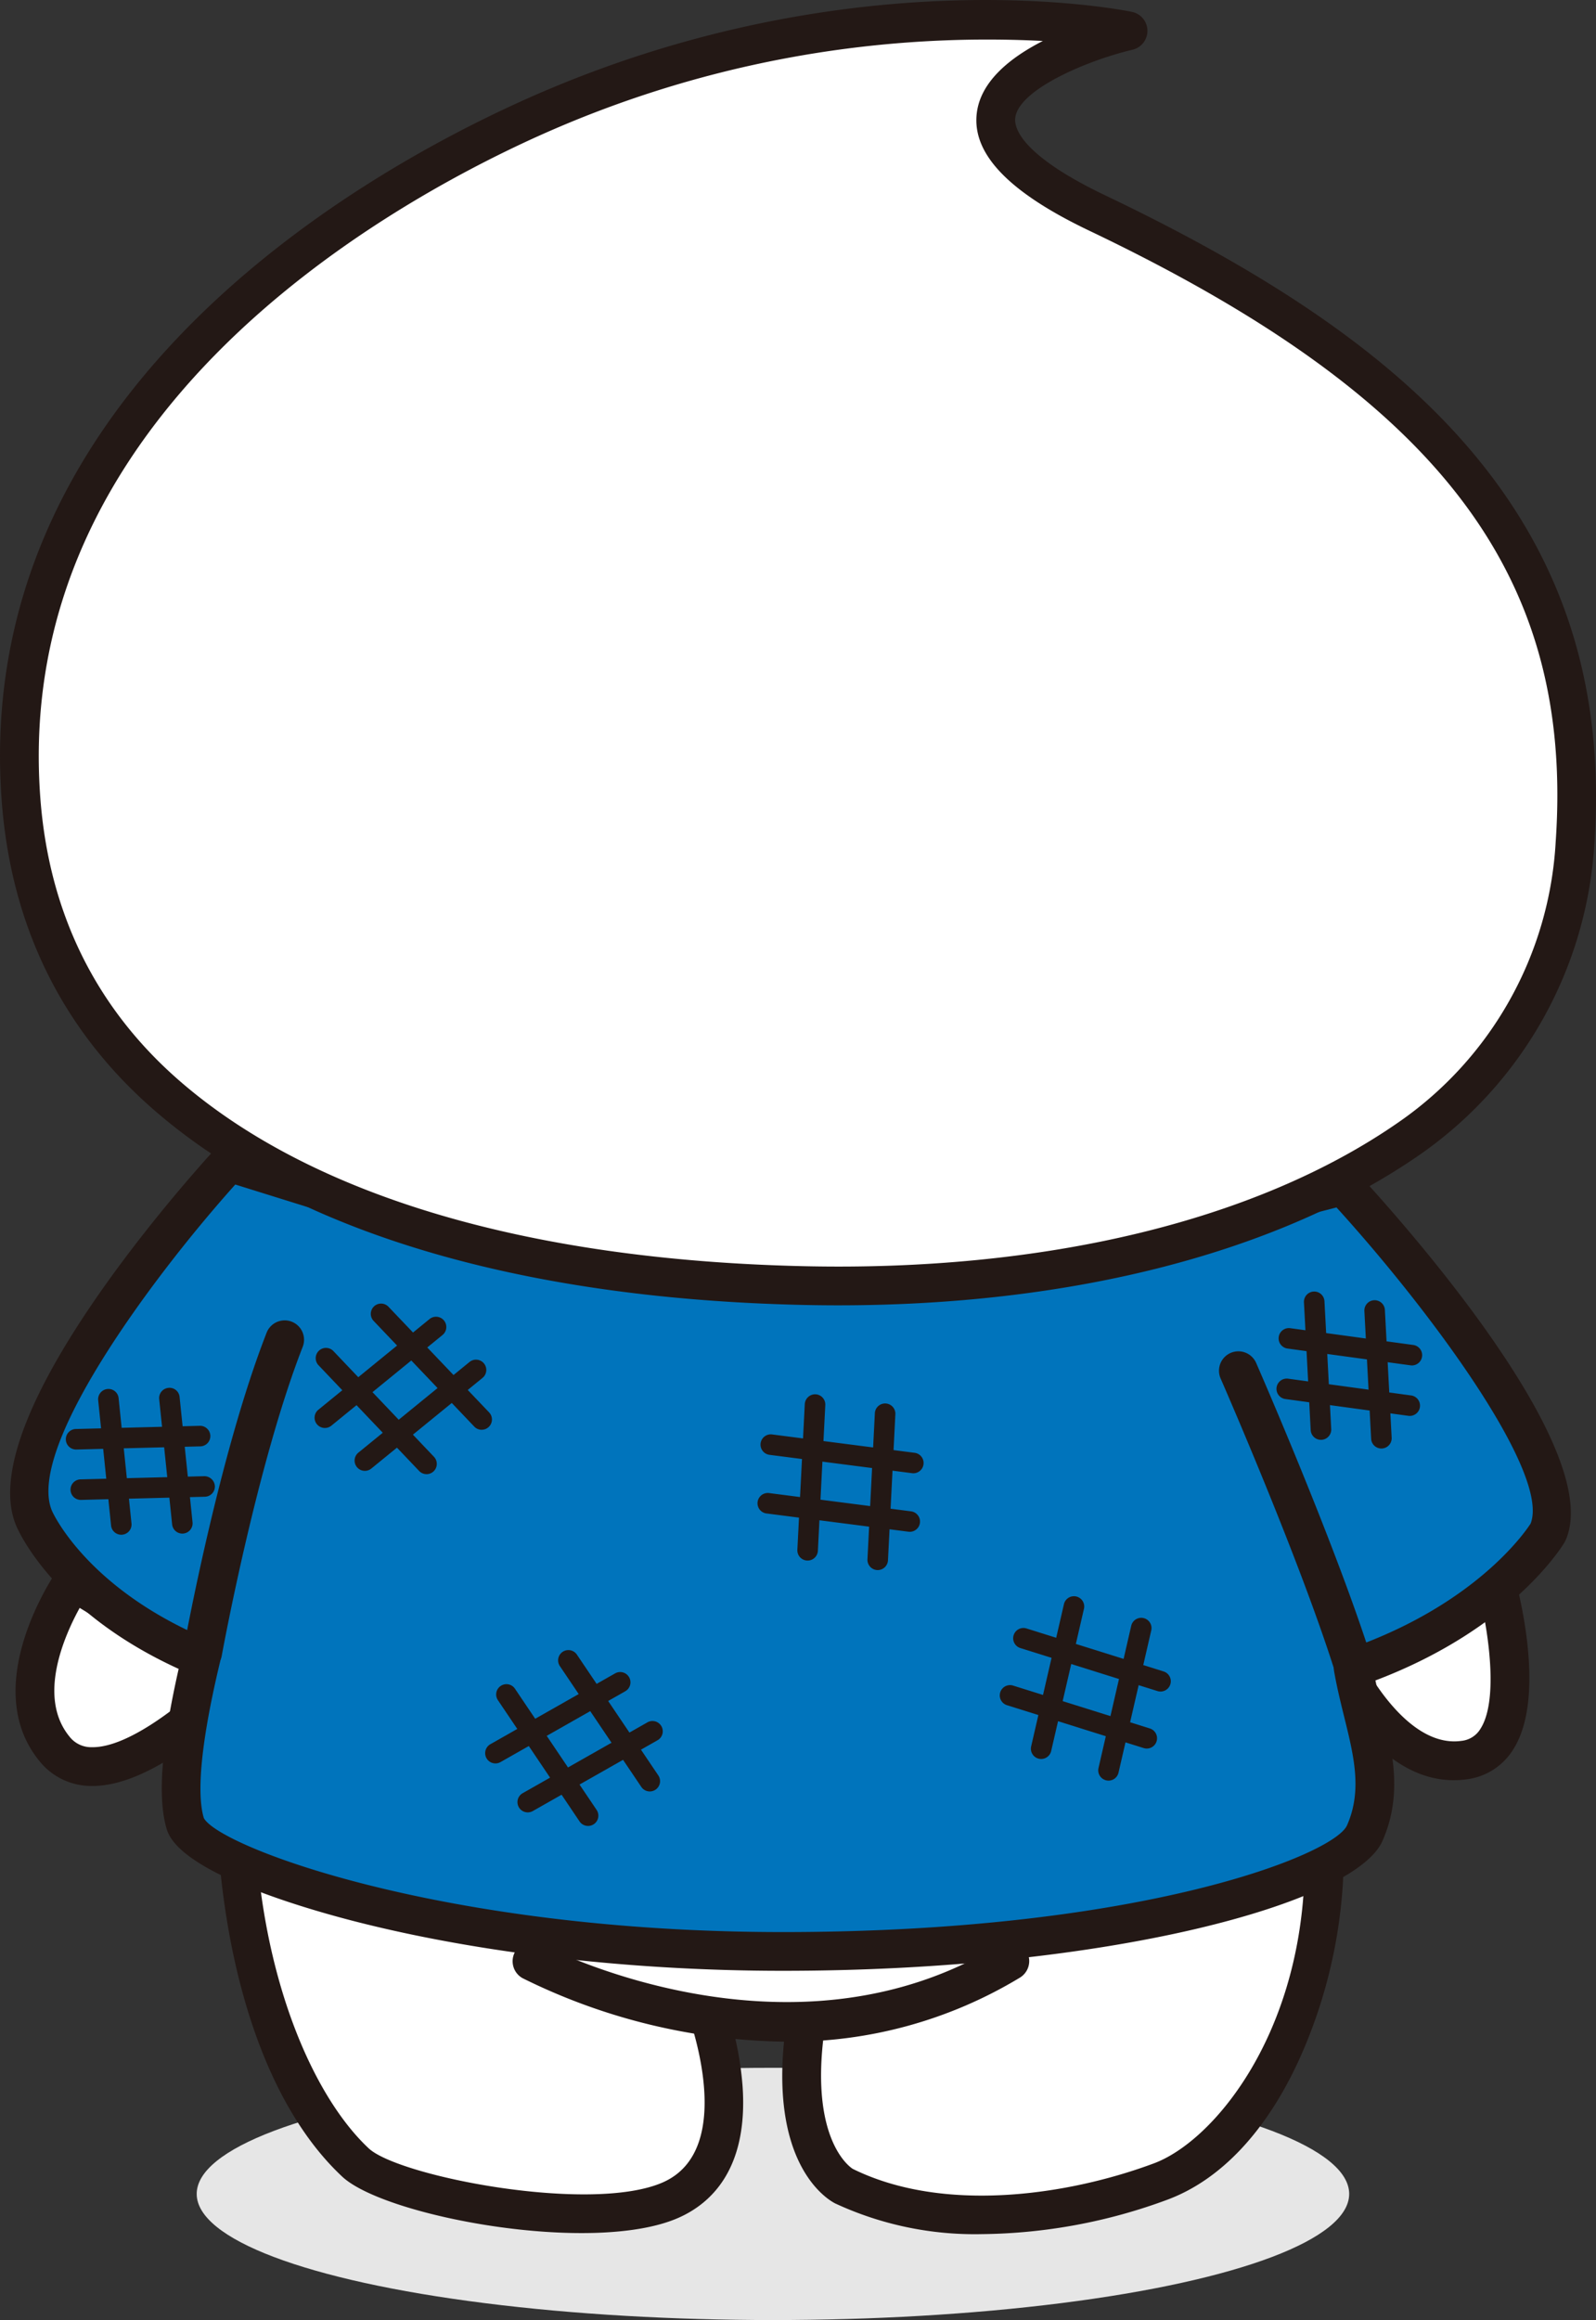 <svg xmlns="http://www.w3.org/2000/svg" width="184.254" height="267.691" viewBox="0 0 184.254 267.691"><rect x="0" y="0" width="184.254" height="267.691" fill="#333333" stroke="none"/><title>howamiru_back</title><g id="b5b6ac73-479c-493a-b483-6fe841b6dabd" data-name="レイヤー 2"><g id="ecd6df45-7ff7-4567-a4a0-3fb8ab9809ae" data-name="書き出し"><ellipse cx="89.234" cy="253.138" rx="66.525" ry="14.552" style="fill:#e6e6e6"/><path d="M172.288,180.968s6.3,20.766-3.251,22.114-15.431-13.851-15.431-13.851Z" style="fill:#fff"/><path d="M167.818,205.4c-10.229,0-16.043-14.71-16.3-15.366a2.236,2.236,0,0,1,1.181-2.852l18.681-8.263a2.236,2.236,0,0,1,3.045,1.4c.462,1.524,4.4,15.076.263,21.549a7.39,7.39,0,0,1-5.341,3.429A10.891,10.891,0,0,1,167.818,205.4Zm-11.263-15.031c2.131,4.367,6.738,11.258,12.168,10.494a2.889,2.889,0,0,0,2.2-1.406c1.949-3.05,1.112-10.24-.115-15.391Z" style="fill:#231815"/><path d="M27.165,193.828s-14.722,15.416-20.858,7.977,2.139-19.361,2.139-19.361Z" style="fill:#fff"/><path d="M10.677,206.07c-.109,0-.218,0-.326-.006a7.645,7.645,0,0,1-5.769-2.835c-7.135-8.647,1.649-21.516,2.027-22.06a2.232,2.232,0,0,1,3-.635l18.719,11.383a2.235,2.235,0,0,1,.456,3.455C27.724,196.48,18.342,206.07,10.677,206.07ZM9.2,185.52c-1.811,3.288-4.9,10.338-1.168,14.863a3.161,3.161,0,0,0,2.479,1.211c.062,0,.126,0,.189,0,3.9,0,9.482-4.305,12.832-7.361Z" style="fill:#231815"/><path d="M81.422,231.358s6.879,17.764-4.047,22.51c-8.972,3.9-32.045-.347-36.337-4.358-18.44-17.229-16.257-65.8-6.306-71.874,6.3-3.846,10.343-17.434,13.037-21.865s28.3-10.049,44.3-12.037c41.574-5.165,49.816,31.251,50.992,35.792,3.948,15.251,10.37,21.7,9.76,37.333-.435,11.134-6.264,30.168-18.823,34.848-11.159,4.158-25.871,5.809-36.593.517,0,0-7.368-3.636-3.953-21.218Z" style="fill:#fff"/><path d="M113.34,257.776a38.267,38.267,0,0,1-16.928-3.546c-.888-.455-7.982-4.622-5.625-20.908l-6.333.185a37.443,37.443,0,0,1,1.272,7.17c.677,9.626-3.683,13.6-7.46,15.243-9.862,4.282-33.8-.147-38.755-4.775-12.329-11.52-15.956-36.233-14.109-54.32.528-5.167,2.38-17.569,8.165-21.1,3.878-2.366,7.1-9.769,9.459-15.173a55.809,55.809,0,0,1,2.831-5.944c3.994-6.568,37.783-12.081,45.933-13.095,38.443-4.775,50.112,24.358,53.344,37.107l.088.345a106.739,106.739,0,0,0,4.68,13.582c2.86,7.15,5.56,13.9,5.15,24.4a57.906,57.906,0,0,1-5.066,20.686c-3.789,8.283-9.049,13.874-15.21,16.169A63.277,63.277,0,0,1,113.34,257.776ZM93.449,228.77a2.237,2.237,0,0,1,2.2,2.663c-2.979,15.336,2.745,18.782,2.8,18.815,10.474,5.168,24.838,3.063,34.767-.637,6.778-2.526,16.648-14.384,17.369-32.839.372-9.545-2.04-15.578-4.834-22.563a111.828,111.828,0,0,1-4.857-14.122l-.094-.368c-3.653-14.406-14.807-37.954-48.456-33.765-18.819,2.339-40.747,7.982-42.663,10.98a53.462,53.462,0,0,0-2.552,5.405c-2.738,6.283-6.145,14.1-11.23,17.206-2.083,1.27-4.916,6.678-6.046,17.735-2.479,24.284,4.853,43.251,12.714,50.6,3.464,3.239,25.6,7.552,33.919,3.942,8.853-3.846,2.914-19.494,2.853-19.652a2.236,2.236,0,0,1,2.019-3.043l12.028-.351Z" style="fill:#231815"/><path d="M61.38,226.27s29.355,15.773,55.2,0" style="fill:#fff"/><path d="M90.712,235.57a70.078,70.078,0,0,1-30.391-7.33,2.237,2.237,0,0,1,2.116-3.941c.282.151,28.563,14.963,52.982.062a2.236,2.236,0,1,1,2.33,3.818A51.2,51.2,0,0,1,90.712,235.57Z" style="fill:#231815"/><path d="M155.037,136.816l-10.805,2.776-.668-2.9-106.975-1.43a5.889,5.889,0,0,0-.627,1.81l-9.5-2.959S-.908,163.988,3.958,175.231c0,0,4.018,9.674,19.267,16.021-1.192,4.978-3.266,14.5-1.829,19.176s29.46,14.73,68.98,14.73,64.853-8.361,67.182-13.652c2.787-6.332-.126-12.1-1.336-19.059,16.59-5.708,22.469-15.614,22.469-15.614C183.061,167.122,155.037,136.816,155.037,136.816Z" style="fill:#0074bc"/><path d="M90.376,227.394c-17.467,0-34.984-2.019-49.325-5.683-6.044-1.545-20.268-5.673-21.792-10.625-1.093-3.553-.647-9.624,1.366-18.528C6.125,185.943,2.064,176.5,1.893,176.089-3.384,163.9,21.914,135.77,24.816,132.6a2.247,2.247,0,0,1,2.315-.625l7.415,2.311a2.25,2.25,0,0,1,.972-1,2.275,2.275,0,0,1,1.1-.266h0l106.975,1.431a2.237,2.237,0,0,1,2.15,1.735l.153.665,8.584-2.206a2.237,2.237,0,0,1,2.2.647c4.848,5.243,28.789,31.926,24.052,42.454a2.143,2.143,0,0,1-.117.223c-.247.418-6.047,9.946-21.827,15.924.23,1.06.488,2.1.74,3.126,1.211,4.9,2.462,9.967.078,15.383C156.42,219.644,127.842,227.394,90.376,227.394ZM27.163,136.673C17.007,148,2.983,167.348,6.01,174.343c.047.108,3.984,8.98,18.073,14.844a2.236,2.236,0,0,1,1.316,2.586c-2.676,11.184-2.491,15.961-1.865,18,1.79,3.324,27.609,13.151,66.842,13.151,41.354,0,63.642-8.924,65.135-12.316,1.77-4.022.8-7.955-.326-12.508-.415-1.681-.845-3.419-1.166-5.267a2.236,2.236,0,0,1,1.476-2.5c14.729-5.067,20.538-13.5,21.207-14.535,2.283-5.754-11.4-24.378-22.407-36.481l-9.506,2.442a2.237,2.237,0,0,1-2.737-1.664l-.274-1.189L38.159,137.519l-.041.149a2.237,2.237,0,0,1-2.821,1.539Zm8.727.712a2.145,2.145,0,0,0,.8.114h-.13A2.209,2.209,0,0,1,35.89,137.385Z" style="fill:#231815"/><path d="M61.048,13.743C41.521,22.589-.864,46.951,2.415,92.088c1.073,14.783,7.27,26.036,16.974,34.419,16.866,14.569,43.516,21.119,73.1,21.817,27.948.659,53.192-5.166,70.208-16.974a44.664,44.664,0,0,0,19.129-34.071c2.462-35.5-19.355-55.622-55.112-72.678C98.342,11.067,130.23,3.56,130.23,3.56S98.126-3.051,61.048,13.743Z" style="fill:#fff"/><path d="M96.775,150.61q-2.156,0-4.336-.051c-32.7-.771-58.469-8.5-74.512-22.359C7.213,118.945,1.243,106.85.185,92.25-3.2,45.6,40.974,20.382,60.125,11.707h0c37.31-16.9,69.217-10.613,70.556-10.336a2.236,2.236,0,0,1,.063,4.367c-5.254,1.242-13.189,4.609-13.539,7.891-.121,1.132.658,4.272,10.475,8.954,20.048,9.564,33.6,19.1,42.646,30.014,10.458,12.616,14.951,27.283,13.734,44.838a47.18,47.18,0,0,1-20.087,35.754C147.7,144.478,123.965,150.61,96.775,150.61ZM61.971,15.78C43.673,24.069,1.46,48.08,4.645,91.926c.971,13.374,6.423,24.438,16.206,32.889,15.248,13.171,40.04,20.527,71.693,21.273,28.054.669,52.521-5.224,68.88-16.576A42.165,42.165,0,0,0,179.6,97.125c2.138-30.817-13.462-51.243-53.843-70.506-9.245-4.409-13.5-8.816-13-13.47.4-3.75,3.89-6.511,7.64-8.423A126.222,126.222,0,0,0,61.971,15.781Z" style="fill:#231815"/><line x1="19.556" y1="161.313" x2="21.05" y2="175.763" style="fill:#f29600"/><path d="M21.049,176.948a1.185,1.185,0,0,1-1.178-1.063l-1.493-14.45a1.183,1.183,0,0,1,1.056-1.3,1.166,1.166,0,0,1,1.3,1.056l1.494,14.451a1.185,1.185,0,0,1-1.057,1.3Q21.109,176.948,21.049,176.948Z" style="fill:#231815"/><line x1="12.518" y1="161.446" x2="14.005" y2="175.895" style="fill:#f29600"/><path d="M14,177.081a1.184,1.184,0,0,1-1.177-1.064l-1.488-14.45a1.186,1.186,0,0,1,1.058-1.3,1.172,1.172,0,0,1,1.3,1.058l1.487,14.449a1.183,1.183,0,0,1-1.058,1.3A.84.84,0,0,1,14,177.081Z" style="fill:#231815"/><line x1="8.804" y1="166.063" x2="23.085" y2="165.698" style="fill:#f29600"/><path d="M8.8,167.248a1.185,1.185,0,0,1-.03-2.37l14.281-.365a1.186,1.186,0,1,1,.061,2.371l-14.281.364Z" style="fill:#231815"/><line x1="9.343" y1="171.876" x2="23.623" y2="171.511" style="fill:#f29600"/><path d="M9.342,173.061a1.185,1.185,0,0,1-.03-2.37l14.28-.366a1.22,1.22,0,0,1,1.216,1.155,1.186,1.186,0,0,1-1.155,1.216l-14.28.365Z" style="fill:#231815"/><path d="M159.478,167.131a1.185,1.185,0,0,1-1.183-1.122l-.779-14.712a1.186,1.186,0,1,1,2.368-.127l.779,14.713a1.186,1.186,0,0,1-1.121,1.247Z" style="fill:#231815"/><path d="M152.5,166.13a1.186,1.186,0,0,1-1.183-1.123l-.777-14.711a1.186,1.186,0,1,1,2.368-.125l.778,14.712a1.187,1.187,0,0,1-1.122,1.246Z" style="fill:#231815"/><path d="M163,157.546a1.259,1.259,0,0,1-.161-.012l-14.2-1.937a1.185,1.185,0,0,1,.32-2.349l14.2,1.937a1.186,1.186,0,0,1-.159,2.361Z" style="fill:#231815"/><path d="M162.753,163.37a1.269,1.269,0,0,1-.161-.011l-14.2-1.936a1.185,1.185,0,1,1,.32-2.349l14.2,1.935a1.186,1.186,0,0,1-.159,2.361Z" style="fill:#231815"/><line x1="43.993" y1="151.594" x2="55.611" y2="163.785" style="fill:#f29600"/><path d="M55.611,164.97a1.184,1.184,0,0,1-.858-.367L43.135,152.412a1.185,1.185,0,0,1,1.716-1.635l11.618,12.19a1.185,1.185,0,0,1-.858,2Z" style="fill:#231815"/><line x1="37.633" y1="156.709" x2="49.246" y2="168.903" style="fill:#f29600"/><path d="M49.245,170.089a1.185,1.185,0,0,1-.858-.368L36.775,157.527a1.186,1.186,0,0,1,1.718-1.636l11.611,12.2a1.186,1.186,0,0,1-.859,2Z" style="fill:#231815"/><line x1="37.502" y1="163.576" x2="50.339" y2="153.113" style="fill:#f29600"/><path d="M37.5,164.762a1.185,1.185,0,0,1-.75-2.1L49.59,152.194a1.186,1.186,0,1,1,1.5,1.838L38.252,164.5A1.185,1.185,0,0,1,37.5,164.762Z" style="fill:#231815"/><line x1="42.12" y1="168.525" x2="54.955" y2="158.062" style="fill:#f29600"/><path d="M42.121,169.71a1.185,1.185,0,0,1-.751-2.1l12.835-10.463a1.186,1.186,0,0,1,1.5,1.838L42.869,169.443A1.183,1.183,0,0,1,42.121,169.71Z" style="fill:#231815"/><line x1="131.753" y1="187.852" x2="127.974" y2="204.263" style="fill:#f29600"/><path d="M127.975,205.45a1.23,1.23,0,0,1-.267-.031,1.186,1.186,0,0,1-.889-1.422l3.778-16.411a1.186,1.186,0,0,1,2.312.533L129.13,204.53A1.187,1.187,0,0,1,127.975,205.45Z" style="fill:#231815"/><line x1="123.982" y1="185.36" x2="120.197" y2="201.768" style="fill:#f29600"/><path d="M120.2,202.954a1.221,1.221,0,0,1-.267-.03,1.188,1.188,0,0,1-.89-1.422l3.785-16.408a1.186,1.186,0,0,1,2.312.532l-3.785,16.408A1.188,1.188,0,0,1,120.2,202.954Z" style="fill:#231815"/><line x1="118.177" y1="189.032" x2="133.98" y2="193.986" style="fill:#f29600"/><path d="M133.979,195.172a1.188,1.188,0,0,1-.355-.055l-15.8-4.953a1.186,1.186,0,1,1,.709-2.263l15.8,4.953a1.186,1.186,0,0,1-.355,2.318Z" style="fill:#231815"/><line x1="116.589" y1="195.612" x2="132.391" y2="200.564" style="fill:#f29600"/><path d="M132.391,201.75a1.188,1.188,0,0,1-.355-.055l-15.8-4.952a1.186,1.186,0,0,1,.71-2.263l15.8,4.952a1.186,1.186,0,0,1-.355,2.318Z" style="fill:#231815"/><line x1="65.604" y1="191.551" x2="75.021" y2="205.512" style="fill:#f29600"/><path d="M75.022,206.7a1.186,1.186,0,0,1-.984-.523l-9.417-13.961a1.186,1.186,0,0,1,1.966-1.326L76,204.849a1.186,1.186,0,0,1-.982,1.849Z" style="fill:#231815"/><line x1="58.479" y1="195.53" x2="67.89" y2="209.494" style="fill:#f29600"/><path d="M67.891,210.68a1.187,1.187,0,0,1-.984-.523L57.5,196.194a1.186,1.186,0,1,1,1.966-1.326l9.411,13.962a1.187,1.187,0,0,1-.982,1.85Z" style="fill:#231815"/><line x1="57.202" y1="202.279" x2="71.607" y2="194.109" style="fill:#f29600"/><path d="M57.2,203.466a1.186,1.186,0,0,1-.587-2.218l14.4-8.171a1.186,1.186,0,0,1,1.171,2.063l-14.4,8.171A1.191,1.191,0,0,1,57.2,203.466Z" style="fill:#231815"/><line x1="60.928" y1="207.93" x2="75.331" y2="199.759" style="fill:#f29600"/><path d="M60.929,209.116a1.186,1.186,0,0,1-.587-2.218l14.4-8.17a1.186,1.186,0,0,1,1.171,2.063l-14.4,8.17A1.191,1.191,0,0,1,60.929,209.116Z" style="fill:#231815"/><line x1="102.182" y1="163.153" x2="101.331" y2="179.972" style="fill:#f29600"/><path d="M101.331,181.157h-.061a1.187,1.187,0,0,1-1.124-1.244l.852-16.82a1.186,1.186,0,1,1,2.368.12l-.852,16.82A1.184,1.184,0,0,1,101.331,181.157Z" style="fill:#231815"/><line x1="94.095" y1="162.058" x2="93.237" y2="178.875" style="fill:#f29600"/><path d="M93.238,180.06h-.061a1.185,1.185,0,0,1-1.124-1.244L92.91,162a1.2,1.2,0,0,1,1.244-1.124,1.184,1.184,0,0,1,1.124,1.244l-.856,16.817A1.186,1.186,0,0,1,93.238,180.06Z" style="fill:#231815"/><line x1="89.021" y1="166.688" x2="105.447" y2="168.803" style="fill:#f29600"/><path d="M105.448,169.989a1.328,1.328,0,0,1-.153-.011l-16.426-2.114a1.186,1.186,0,1,1,.3-2.352l16.425,2.115a1.186,1.186,0,0,1-.15,2.362Z" style="fill:#231815"/><line x1="88.608" y1="173.444" x2="105.032" y2="175.557" style="fill:#f29600"/><path d="M105.033,176.743a1.122,1.122,0,0,1-.152-.011L88.457,174.62a1.186,1.186,0,0,1,.3-2.352l16.424,2.113a1.186,1.186,0,0,1-.151,2.362Z" style="fill:#231815"/><path d="M23.393,192.9a2.2,2.2,0,0,1-.4-.036,2.237,2.237,0,0,1-1.8-2.6c.165-.912,4.107-22.493,9.6-36.526a2.237,2.237,0,0,1,4.166,1.63c-5.332,13.624-9.323,35.473-9.362,35.693A2.238,2.238,0,0,1,23.393,192.9Z" style="fill:#231815"/><path d="M156.13,194.075A2.238,2.238,0,0,1,154,192.516c-4.173-13.114-12.993-33.259-13.082-33.461a2.237,2.237,0,0,1,4.1-1.8c.089.2,9,20.563,13.248,33.9a2.237,2.237,0,0,1-1.453,2.81A2.26,2.26,0,0,1,156.13,194.075Z" style="fill:#231815"/></g></g></svg>